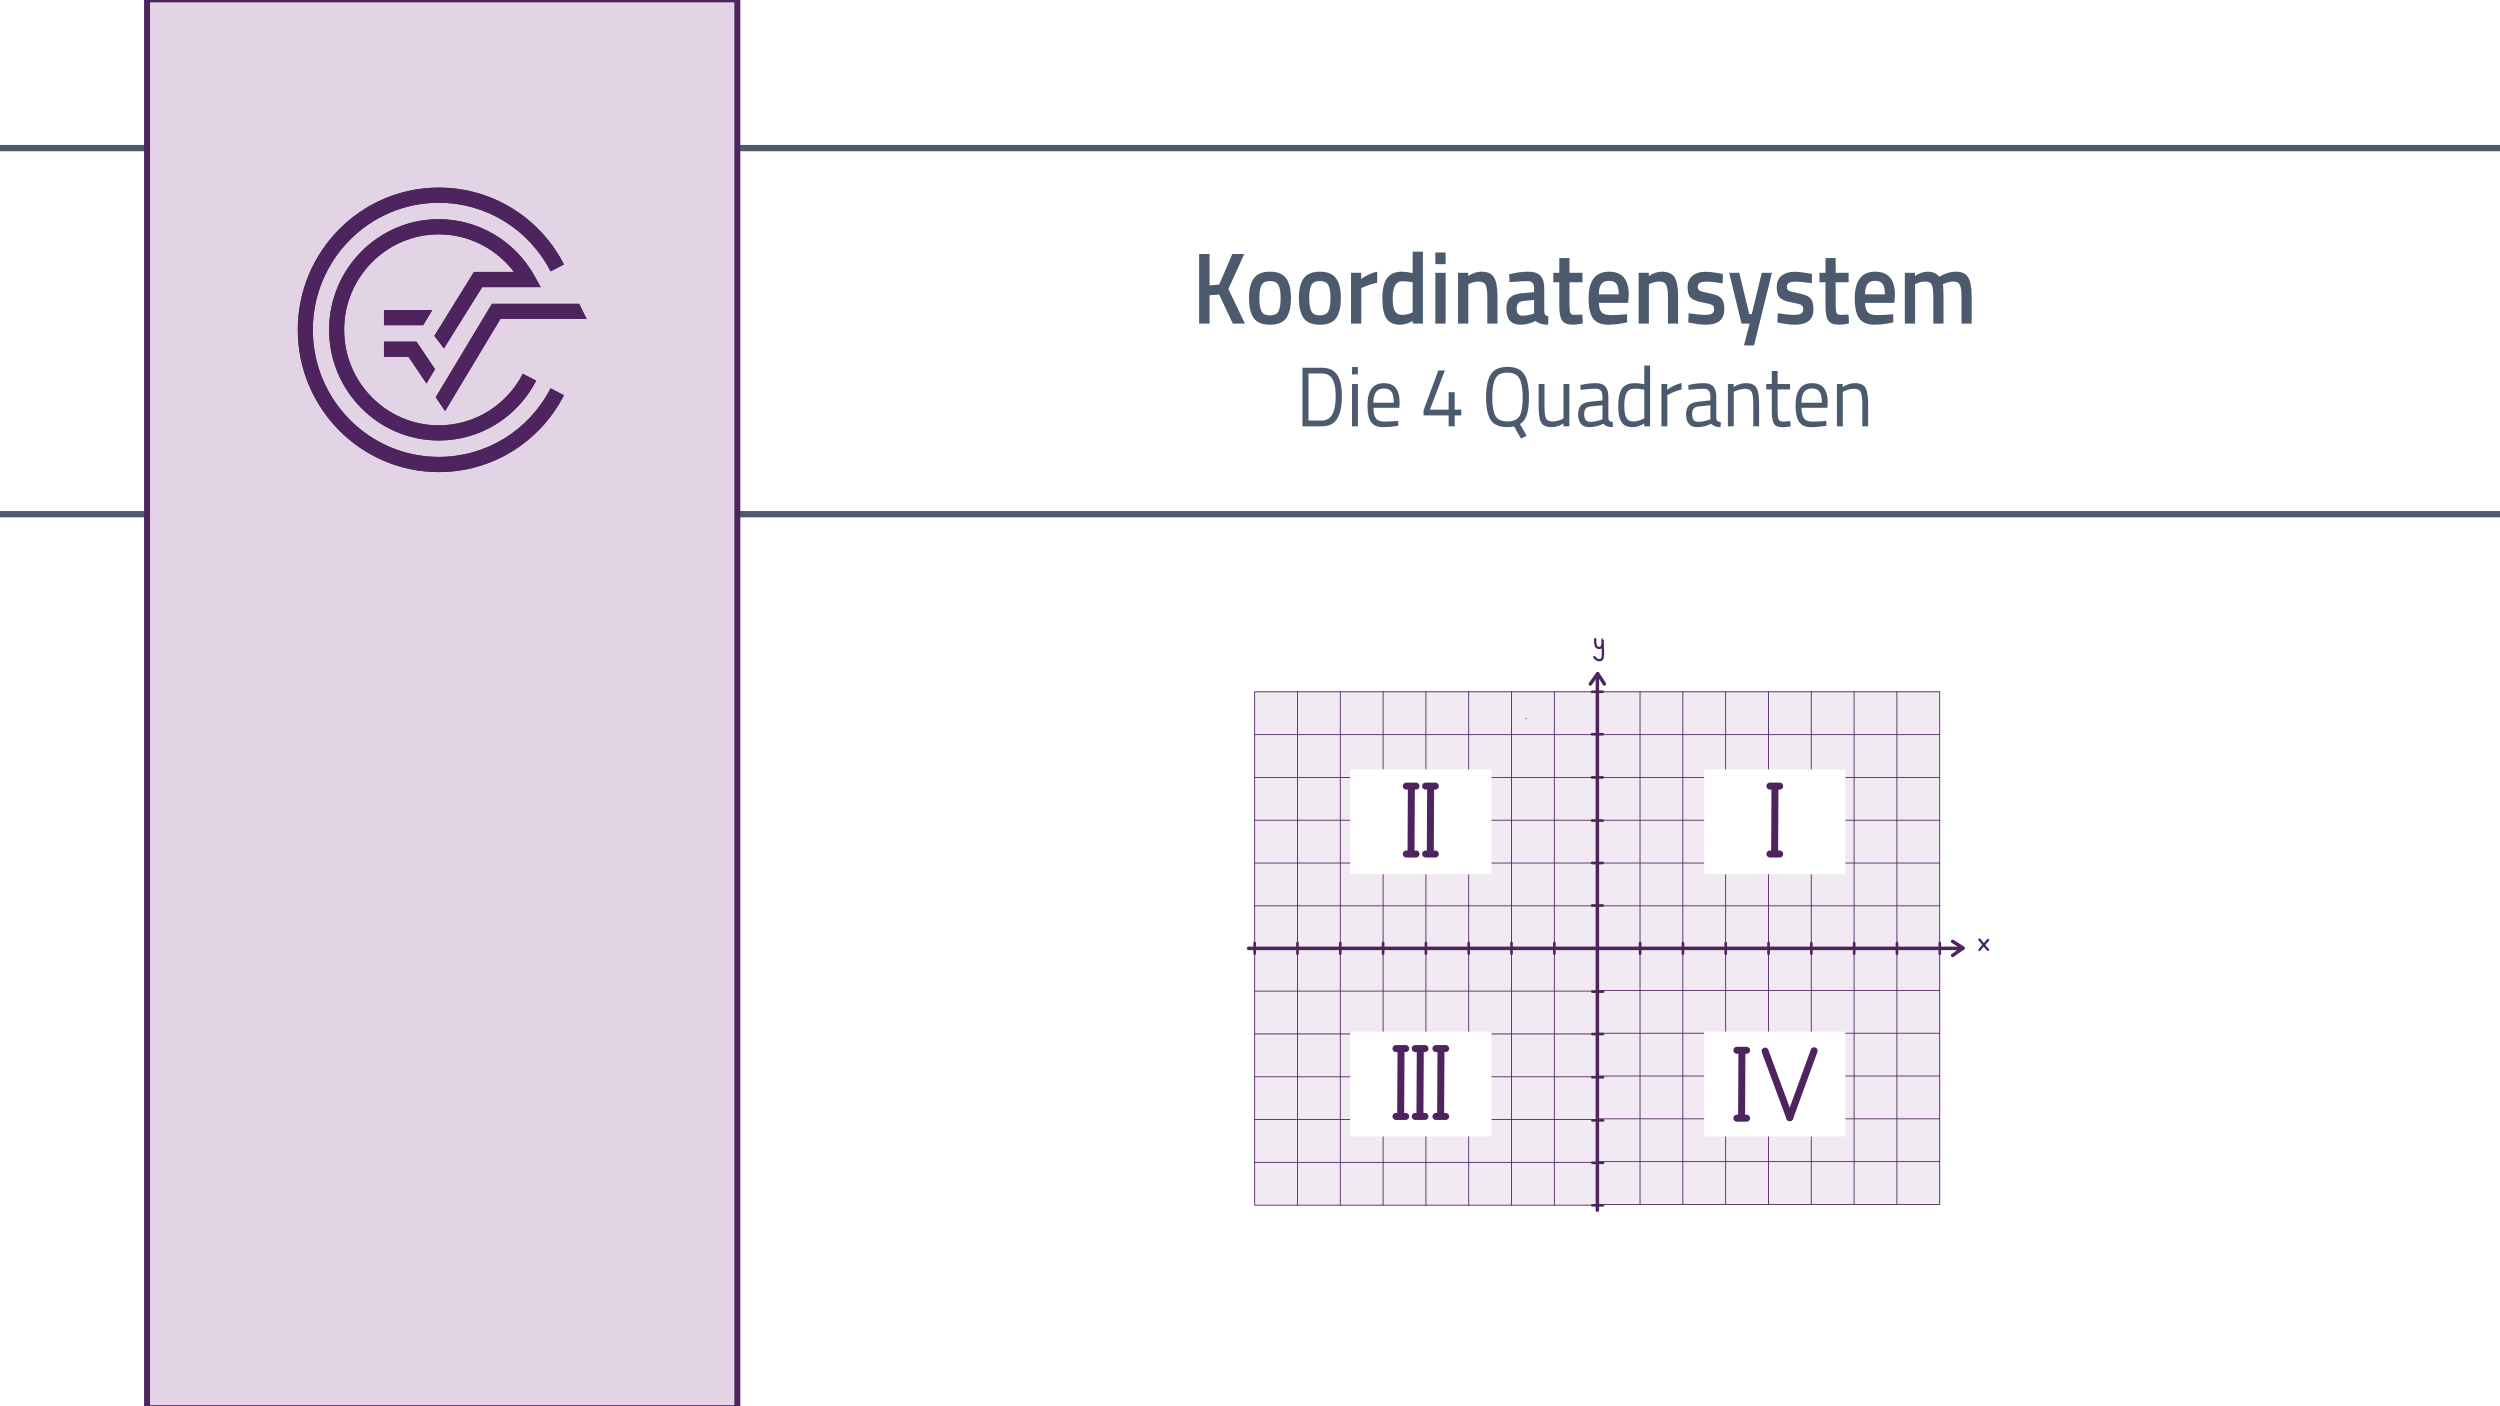 <?xml version="1.0" encoding="UTF-8"?>
<svg id="b" data-name="Ebene 2" xmlns="http://www.w3.org/2000/svg" width="1920" height="1080" viewBox="0 0 1920 1080">
  <rect x="0" y="0" width="1920" height="1080" fill="#808080" stroke="none"/>
  <rect x=".387" y="-1.5" width="1919.613" height="1082.5" fill="#fff" stroke="#fff" stroke-miterlimit="10"/>
  <rect x="1227.428" y="729.401" width="263.017" height="195.619" fill="#e6d7e8" opacity=".5" stroke-width="0"/>
  <rect x="963.315" y="728.853" width="263.017" height="197.263" fill="#e6d7e8" opacity=".5" stroke-width="0"/>
  <rect x="963.315" y="531.043" width="263.017" height="197.263" fill="#e6d7e8" opacity=".5" stroke-width="0"/>
  <rect x="1226.88" y="531.043" width="263.017" height="197.263" fill="#e6d7e8" opacity=".5" stroke-width="0"/>
  <line x1="1920" y1="113.74" x2="0" y2="113.74" fill="none" stroke="#4b5b6d" stroke-miterlimit="10" stroke-width="4.837"/>
  <line x1="0" y1="394.899" x2="1920" y2="394.899" fill="none" stroke="#4b5b6d" stroke-miterlimit="10" stroke-width="4.837"/>
  <g>
    <g>
      <path d="m928.941,248.531h-8.023v-53.459h8.023v24.115l7.373-.625,10.12-23.49h9.181l-12.217,26.847,12.723,26.612h-9.325l-10.481-22.32-7.373.547v21.773Z" fill="#4b5b6d" stroke-width="0"/>
      <path d="m962.952,213.725c2.481-3.381,6.614-5.072,12.396-5.072s9.915,1.691,12.397,5.072c2.481,3.383,3.723,8.455,3.723,15.218s-1.205,11.862-3.614,15.296c-2.41,3.434-6.578,5.15-12.506,5.15s-10.096-1.717-12.505-5.15c-2.41-3.434-3.614-8.531-3.614-15.296s1.24-11.835,3.723-15.218Zm5.892,25.363c1.107,2.082,3.276,3.121,6.505,3.121s5.396-1.039,6.506-3.121c1.108-2.08,1.663-5.488,1.663-10.224s-.591-8.089-1.771-10.067c-1.182-1.977-3.313-2.965-6.397-2.965s-5.217.988-6.396,2.965c-1.182,1.979-1.771,5.334-1.771,10.067s.554,8.144,1.663,10.224Z" fill="#4b5b6d" stroke-width="0"/>
      <path d="m1001.263,213.725c2.481-3.381,6.614-5.072,12.396-5.072s9.915,1.691,12.397,5.072c2.481,3.383,3.723,8.455,3.723,15.218s-1.205,11.862-3.614,15.296c-2.41,3.434-6.578,5.15-12.506,5.15s-10.096-1.717-12.505-5.15c-2.41-3.434-3.614-8.531-3.614-15.296s1.24-11.835,3.723-15.218Zm5.892,25.363c1.107,2.082,3.276,3.121,6.505,3.121s5.396-1.039,6.506-3.121c1.108-2.08,1.663-5.488,1.663-10.224s-.591-8.089-1.771-10.067c-1.182-1.977-3.313-2.965-6.397-2.965s-5.217.988-6.396,2.965c-1.182,1.979-1.771,5.334-1.771,10.067s.554,8.144,1.663,10.224Z" fill="#4b5b6d" stroke-width="0"/>
      <path d="m1037.586,248.531v-39.021h7.807v4.684c4.095-2.861,8.191-4.709,12.288-5.541v8.506c-4.146.885-7.688,2.029-10.626,3.434l-1.59.703v27.236h-7.879Z" fill="#4b5b6d" stroke-width="0"/>
      <path d="m1092.811,193.277v55.254h-7.807v-2.029c-3.518,1.926-6.747,2.887-9.686,2.887-4.724,0-8.181-1.533-10.373-4.604-2.193-3.069-3.289-8.221-3.289-15.453s1.217-12.486,3.65-15.764c2.433-3.277,6.228-4.916,11.385-4.916,1.735,0,4.481.338,8.24,1.014v-16.389h7.879Zm-9.107,47.137l1.229-.546v-23.101c-2.891-.52-5.565-.779-8.023-.779-4.868,0-7.301,4.369-7.301,13.11,0,4.787.566,8.104,1.699,9.95,1.132,1.848,2.927,2.771,5.385,2.771s4.795-.468,7.012-1.405Z" fill="#4b5b6d" stroke-width="0"/>
      <path d="m1102.353,202.877v-8.975h7.879v8.975h-7.879Zm0,45.654v-39.021h7.879v39.021h-7.879Z" fill="#4b5b6d" stroke-width="0"/>
      <path d="m1127.651,248.531h-7.879v-39.021h7.807v2.42c3.518-2.186,6.843-3.277,9.976-3.277,4.818,0,8.107,1.471,9.866,4.408,1.759,2.94,2.639,7.793,2.639,14.555v20.916h-7.807v-20.682c0-4.214-.422-7.205-1.265-8.975-.844-1.768-2.566-2.653-5.169-2.653-2.457,0-4.819.521-7.084,1.562l-1.084.468v30.28Z" fill="#4b5b6d" stroke-width="0"/>
      <path d="m1185.984,221.529v17.793c.048,1.145.325,1.99.831,2.536.507.546,1.289.897,2.35,1.054l-.217,6.477c-4.146,0-7.35-.961-9.614-2.887-3.855,1.926-7.734,2.887-11.638,2.887-7.181,0-10.771-4.136-10.771-12.408,0-3.953.977-6.814,2.928-8.584,1.952-1.769,4.952-2.836,9-3.199l9.324-.859v-2.809c0-2.081-.422-3.538-1.265-4.371-.844-.832-2.085-1.248-3.723-1.248-3.085,0-6.939.208-11.565.624l-2.313.155-.289-6.008c5.252-1.354,10.084-2.029,14.493-2.029s7.59,1.027,9.541,3.082c1.952,2.057,2.928,5.32,2.928,9.795Zm-16.191,9.676c-3.325.312-4.987,2.264-4.987,5.854s1.469,5.385,4.409,5.385c2.409,0,4.963-.416,7.662-1.248l1.301-.469v-10.379l-8.385.857Z" fill="#4b5b6d" stroke-width="0"/>
      <path d="m1215.331,216.768h-9.975v17.17c0,3.174.217,5.281.65,6.32.434,1.042,1.541,1.562,3.325,1.562l5.927-.234.361,6.79c-3.229.676-5.687,1.014-7.373,1.014-4.096,0-6.903-1.014-8.421-3.043s-2.277-5.854-2.277-11.473v-18.105h-4.626v-7.258h4.626v-11.315h7.808v11.315h9.975v7.258Z" fill="#4b5b6d" stroke-width="0"/>
      <path d="m1247.497,241.508l2.024-.234.145,6.32c-5.494,1.197-10.361,1.795-14.602,1.795-5.35,0-9.192-1.586-11.529-4.76-2.338-3.173-3.506-8.246-3.506-15.219,0-13.838,5.229-20.758,15.686-20.758,10.12,0,15.18,5.957,15.18,17.871l-.506,6.087h-22.408c.048,3.227.698,5.593,1.951,7.102,1.253,1.51,3.59,2.263,7.012,2.263s6.939-.155,10.554-.467Zm-4.337-15.453c0-3.85-.567-6.541-1.698-8.077-1.133-1.534-3.049-2.302-5.747-2.302s-4.662.807-5.892,2.419c-1.229,1.613-1.867,4.267-1.915,7.96h15.252Z" fill="#4b5b6d" stroke-width="0"/>
      <path d="m1266.363,248.531h-7.879v-39.021h7.807v2.42c3.518-2.186,6.843-3.277,9.976-3.277,4.818,0,8.107,1.471,9.867,4.408,1.758,2.94,2.638,7.793,2.638,14.555v20.916h-7.807v-20.682c0-4.214-.422-7.205-1.265-8.975-.844-1.768-2.566-2.653-5.168-2.653-2.458,0-4.819.521-7.084,1.562l-1.085.468v30.28Z" fill="#4b5b6d" stroke-width="0"/>
      <path d="m1323.034,217.549c-5.687-.832-9.807-1.249-12.36-1.249s-4.326.325-5.313.976c-.988.651-1.481,1.678-1.481,3.082s.542,2.395,1.626,2.967c1.085.572,3.639,1.236,7.662,1.989,4.023.755,6.879,1.938,8.566,3.551,1.686,1.613,2.529,4.476,2.529,8.585s-1.217,7.129-3.65,9.053c-2.434,1.926-5.988,2.887-10.661,2.887-2.94,0-6.65-.441-11.132-1.326l-2.241-.391.289-7.102c5.783.833,9.95,1.249,12.505,1.249s4.374-.338,5.458-1.015c1.084-.676,1.626-1.795,1.626-3.355s-.519-2.641-1.554-3.238c-1.037-.598-3.519-1.25-7.445-1.951-3.929-.703-6.808-1.808-8.638-3.317-1.832-1.509-2.747-4.265-2.747-8.272s1.265-6.996,3.795-8.975c2.529-1.977,5.771-2.965,9.722-2.965,3.084,0,6.867.416,11.349,1.248l2.241.469-.145,7.102Z" fill="#4b5b6d" stroke-width="0"/>
      <path d="m1328.022,209.51h7.734l7.663,31.764h1.951l7.662-31.764h7.807l-13.733,55.8h-7.735l4.338-16.778h-6.217l-9.47-39.021Z" fill="#4b5b6d" stroke-width="0"/>
      <path d="m1391.488,217.549c-5.687-.832-9.807-1.249-12.36-1.249s-4.326.325-5.313.976c-.988.651-1.481,1.678-1.481,3.082s.542,2.395,1.626,2.967c1.085.572,3.639,1.236,7.662,1.989,4.023.755,6.879,1.938,8.566,3.551,1.686,1.613,2.529,4.476,2.529,8.585s-1.217,7.129-3.65,9.053c-2.434,1.926-5.988,2.887-10.661,2.887-2.94,0-6.65-.441-11.132-1.326l-2.241-.391.289-7.102c5.783.833,9.95,1.249,12.505,1.249s4.374-.338,5.458-1.015c1.084-.676,1.626-1.795,1.626-3.355s-.519-2.641-1.554-3.238c-1.037-.598-3.519-1.25-7.445-1.951-3.929-.703-6.808-1.808-8.638-3.317-1.832-1.509-2.747-4.265-2.747-8.272s1.265-6.996,3.795-8.975c2.529-1.977,5.771-2.965,9.722-2.965,3.084,0,6.867.416,11.349,1.248l2.241.469-.145,7.102Z" fill="#4b5b6d" stroke-width="0"/>
      <path d="m1419.752,216.768h-9.976v17.17c0,3.174.217,5.281.65,6.32.434,1.042,1.542,1.562,3.325,1.562l5.927-.234.362,6.79c-3.229.676-5.688,1.014-7.373,1.014-4.097,0-6.903-1.014-8.422-3.043-1.518-2.029-2.276-5.854-2.276-11.473v-18.105h-4.627v-7.258h4.627v-11.315h7.807v11.315h9.976v7.258Z" fill="#4b5b6d" stroke-width="0"/>
      <path d="m1451.917,241.508l2.024-.234.145,6.32c-5.494,1.197-10.361,1.795-14.602,1.795-5.35,0-9.192-1.586-11.529-4.76-2.338-3.173-3.506-8.246-3.506-15.219,0-13.838,5.229-20.758,15.686-20.758,10.12,0,15.18,5.957,15.18,17.871l-.506,6.087h-22.408c.048,3.227.698,5.593,1.951,7.102,1.253,1.51,3.59,2.263,7.012,2.263s6.939-.155,10.554-.467Zm-4.337-15.453c0-3.85-.567-6.541-1.698-8.077-1.133-1.534-3.049-2.302-5.747-2.302s-4.662.807-5.892,2.419c-1.229,1.613-1.867,4.267-1.915,7.96h15.252Z" fill="#4b5b6d" stroke-width="0"/>
      <path d="m1470.783,248.531h-7.879v-39.021h7.807v2.42c3.422-2.186,6.554-3.277,9.397-3.277,4.192,0,7.252,1.275,9.18,3.824,4.385-2.549,8.747-3.824,13.084-3.824s7.396,1.443,9.18,4.33c1.782,2.889,2.675,7.766,2.675,14.633v20.916h-7.807v-20.682c0-4.214-.397-7.205-1.192-8.975-.796-1.768-2.446-2.653-4.952-2.653-2.168,0-4.506.521-7.012,1.562l-1.229.546c.385,1.041.578,4.37.578,9.989v20.213h-7.807v-20.057c0-4.631-.386-7.83-1.156-9.6-.771-1.768-2.458-2.653-5.061-2.653-2.41,0-4.65.521-6.722,1.562l-1.085.468v30.28Z" fill="#4b5b6d" stroke-width="0"/>
    </g>
    <g>
      <path d="m1015.161,327.42h-14.88v-45.006h14.88c6.786,0,11.284,2.906,13.493,8.715,1.285,3.34,1.928,7.719,1.928,13.138,0,11.316-2.611,18.448-7.831,21.397-2.089,1.17-4.619,1.756-7.59,1.756Zm10.662-23.153c0-8.628-1.788-14.004-5.361-16.129-1.446-.866-3.214-1.301-5.301-1.301h-10.241v36.16h10.241c7.107,0,10.662-6.243,10.662-18.73Z" fill="#4b5b6d" stroke-width="0"/>
      <path d="m1038.353,287.553v-5.658h4.518v5.658h-4.518Zm0,39.867v-32.519h4.518v32.519h-4.518Z" fill="#4b5b6d" stroke-width="0"/>
      <path d="m1072.025,323.387l1.747-.195.12,3.838c-4.578.693-8.493,1.041-11.746,1.041-4.338,0-7.41-1.355-9.217-4.065-1.808-2.709-2.711-6.927-2.711-12.649,0-11.402,4.196-17.104,12.59-17.104,4.056,0,7.088,1.226,9.096,3.675s3.013,6.299,3.013,11.544l-.241,3.707h-19.879c0,3.599.603,6.266,1.808,7.999,1.204,1.734,3.303,2.602,6.295,2.602s6.033-.13,9.126-.391Zm-1.627-14.112c0-3.989-.593-6.807-1.776-8.454-1.186-1.648-3.113-2.473-5.783-2.473s-4.679.869-6.024,2.602c-1.346,1.735-2.038,4.51-2.078,8.325h15.662Z" fill="#4b5b6d" stroke-width="0"/>
      <path d="m1112.564,327.42v-8.391h-19.276v-3.902l11.325-30.631h5.06l-11.505,30.111h14.396v-13.397h4.639v13.397h5.06v4.422h-5.06v8.391h-4.639Z" fill="#4b5b6d" stroke-width="0"/>
      <path d="m1157.743,328.07c-6.226,0-10.521-1.843-12.891-5.529-2.37-3.684-3.555-9.483-3.555-17.396s1.205-13.787,3.614-17.625c2.41-3.837,6.687-5.756,12.831-5.756s10.431,1.908,12.861,5.724c2.43,3.815,3.645,9.69,3.645,17.625,0,5.507-.522,9.918-1.566,13.234-1.045,3.317-2.831,5.778-5.361,7.382l5.12,8.91-4.337,2.211-5.301-9.365c-1.325.391-3.013.586-5.061.586Zm-11.687-22.958c0,6.591.804,11.327,2.41,14.21,1.605,2.885,4.708,4.325,9.307,4.325s7.689-1.398,9.276-4.194c1.587-2.797,2.38-7.522,2.38-14.178s-.823-11.501-2.47-14.536c-1.647-3.034-4.729-4.553-9.247-4.553s-7.59,1.507-9.216,4.521c-1.627,3.014-2.44,7.814-2.44,14.405Z" fill="#4b5b6d" stroke-width="0"/>
      <path d="m1200.753,294.901h4.519v32.519h-4.519v-2.277c-3.012,1.951-5.984,2.928-8.915,2.928-4.097,0-6.817-1.148-8.162-3.447-1.347-2.298-2.019-6.547-2.019-12.747v-16.975h4.518v16.909c0,4.727.382,7.893,1.145,9.496s2.49,2.406,5.181,2.406c1.325,0,2.671-.205,4.036-.618,1.365-.411,2.41-.813,3.133-1.203l1.084-.585v-26.405Z" fill="#4b5b6d" stroke-width="0"/>
      <path d="m1235.209,304.722v16.649c.121,1.604,1.285,2.559,3.494,2.861l-.18,3.838c-3.174,0-5.564-.867-7.17-2.602-3.613,1.734-7.229,2.602-10.842,2.602-2.771,0-4.88-.846-6.326-2.537-1.445-1.691-2.168-4.119-2.168-7.283s.742-5.496,2.229-6.992c1.485-1.496,3.814-2.416,6.988-2.764l9.457-.976v-2.797c0-2.211-.441-3.794-1.324-4.747-.885-.953-2.09-1.432-3.615-1.432-3.213,0-6.547.218-10,.65l-1.867.195-.181-3.707c4.417-.953,8.333-1.431,11.747-1.431s5.893.846,7.439,2.536c1.545,1.691,2.318,4.336,2.318,7.935Zm-18.554,13.268c0,3.989,1.526,5.983,4.579,5.983,2.73,0,5.422-.498,8.072-1.496l1.385-.52v-10.731l-8.916.91c-1.807.174-3.111.737-3.915,1.691s-1.205,2.341-1.205,4.162Z" fill="#4b5b6d" stroke-width="0"/>
      <path d="m1267.256,280.724v46.696h-4.457v-2.212c-3.094,1.909-6.145,2.862-9.157,2.862-1.606,0-3.012-.218-4.216-.65-1.205-.434-2.33-1.214-3.374-2.342-2.168-2.342-3.253-6.666-3.253-12.975s.974-10.861,2.922-13.658c1.947-2.796,5.17-4.194,9.668-4.194,2.329,0,4.799.282,7.41.846v-14.373h4.457Zm-15.662,42.534c.723.303,1.657.455,2.802.455s2.429-.205,3.854-.618c1.426-.411,2.54-.813,3.344-1.203l1.205-.585v-22.048c-2.571-.521-4.961-.78-7.169-.78-3.053,0-5.181,1.052-6.386,3.154-1.204,2.104-1.807,5.365-1.807,9.787,0,5.031.702,8.412,2.108,10.146.642.824,1.325,1.388,2.048,1.691Z" fill="#4b5b6d" stroke-width="0"/>
      <path d="m1275.99,327.42v-32.519h4.458v4.423c3.494-2.602,7.168-4.314,11.023-5.139v4.943c-1.687.348-3.443.889-5.271,1.626-1.828.737-3.223,1.388-4.187,1.95l-1.506.846v23.869h-4.519Z" fill="#4b5b6d" stroke-width="0"/>
      <path d="m1318.097,304.722v16.649c.12,1.604,1.285,2.559,3.494,2.861l-.181,3.838c-3.173,0-5.563-.867-7.169-2.602-3.614,1.734-7.229,2.602-10.843,2.602-2.771,0-4.88-.846-6.325-2.537s-2.169-4.119-2.169-7.283.743-5.496,2.229-6.992c1.485-1.496,3.814-2.416,6.987-2.764l9.458-.976v-2.797c0-2.211-.442-3.794-1.325-4.747-.884-.953-2.089-1.432-3.615-1.432-3.213,0-6.546.218-9.999.65l-1.867.195-.181-3.707c4.417-.953,8.332-1.431,11.746-1.431s5.894.846,7.439,2.536c1.546,1.691,2.319,4.336,2.319,7.935Zm-18.554,13.268c0,3.989,1.525,5.983,4.578,5.983,2.73,0,5.422-.498,8.072-1.496l1.386-.52v-10.731l-8.916.91c-1.807.174-3.112.737-3.915,1.691-.804.954-1.205,2.341-1.205,4.162Z" fill="#4b5b6d" stroke-width="0"/>
      <path d="m1331.53,327.42h-4.519v-32.519h4.458v2.276c3.253-1.951,6.364-2.927,9.337-2.927,4.016,0,6.717,1.171,8.103,3.513,1.385,2.341,2.078,6.503,2.078,12.486v17.17h-4.458v-17.04c0-4.509-.412-7.599-1.234-9.268-.824-1.669-2.581-2.504-5.271-2.504-1.285,0-2.641.206-4.066.618s-2.521.812-3.282,1.203l-1.145.585v26.405Z" fill="#4b5b6d" stroke-width="0"/>
      <path d="m1374.782,299.129h-9.578v15.543c0,3.73.25,6.179.753,7.35.502,1.17,1.696,1.756,3.584,1.756l5.361-.391.301,4.033c-2.69.477-4.738.715-6.144.715-3.133,0-5.302-.823-6.506-2.471-1.205-1.648-1.808-4.791-1.808-9.431v-17.104h-4.277v-4.228h4.277v-9.95h4.458v9.95h9.578v4.228Z" fill="#4b5b6d" stroke-width="0"/>
      <path d="m1400.805,323.387l1.747-.195.12,3.838c-4.578.693-8.493,1.041-11.746,1.041-4.337,0-7.409-1.355-9.217-4.065-1.807-2.709-2.711-6.927-2.711-12.649,0-11.402,4.196-17.104,12.59-17.104,4.056,0,7.088,1.226,9.097,3.675,2.008,2.449,3.012,6.299,3.012,11.544l-.241,3.707h-19.879c0,3.599.603,6.266,1.808,7.999,1.205,1.734,3.303,2.602,6.295,2.602s6.033-.13,9.126-.391Zm-1.626-14.112c0-3.989-.594-6.807-1.777-8.454-1.186-1.648-3.112-2.473-5.783-2.473s-4.679.869-6.023,2.602c-1.347,1.735-2.039,4.51-2.078,8.325h15.662Z" fill="#4b5b6d" stroke-width="0"/>
      <path d="m1415.262,327.42h-4.519v-32.519h4.458v2.276c3.253-1.951,6.364-2.927,9.337-2.927,4.016,0,6.717,1.171,8.103,3.513,1.385,2.341,2.078,6.503,2.078,12.486v17.17h-4.458v-17.04c0-4.509-.412-7.599-1.234-9.268-.824-1.669-2.581-2.504-5.271-2.504-1.285,0-2.641.206-4.066.618s-2.521.812-3.282,1.203l-1.145.585v26.405Z" fill="#4b5b6d" stroke-width="0"/>
    </g>
  </g>
  <rect x="112.939" y="-.5" width="453.337" height="1082" fill="#e3d4e5" stroke="#4e245f" stroke-miterlimit="10" stroke-width="4.59"/>
  <g>
    <path d="m336.969,350.915c-53.328,0-96.718-43.782-96.718-97.598s43.391-97.6,96.718-97.6c36.269,0,69.179,20.196,85.905,52.715l10.236-5.38c-18.701-36.381-55.551-58.975-96.141-58.975-59.7,0-108.261,48.995-108.261,109.24s48.562,109.245,108.261,109.245c40.59,0,77.428-22.604,96.141-58.983l-10.246-5.363c-16.716,32.499-49.63,52.698-85.895,52.698" fill="#4e245f" stroke-width="0"/>
    <polygon points="334.66 305.077 341.836 315.721 384.313 244.947 450.507 244.947 444.8 233.302 377.804 233.302 334.66 305.077" fill="#4e245f" stroke-width="0"/>
    <polygon points="294.89 274.028 313.728 274.028 327.521 294.49 334.093 283.536 319.839 262.384 294.89 262.384 294.89 274.028" fill="#4e245f" stroke-width="0"/>
    <path d="m370.343,220.497h44.903l-4.821-8.669c-14.884-26.828-43.039-43.498-73.455-43.498-46.435,0-84.215,38.13-84.215,84.987s37.78,84.978,84.215,84.978c31.579,0,60.243-17.59,74.803-45.898l-10.243-5.361c-12.572,24.433-37.307,39.616-64.561,39.616-40.072,0-72.669-32.897-72.669-73.334s32.597-73.334,72.669-73.334c22.8,0,44.117,10.839,57.748,28.865h-30.742l-30.404,49.103,7.375,9.587,29.397-47.041Z" fill="#4e245f" stroke-width="0"/>
    <polygon points="331.977 238.117 294.89 238.117 294.89 249.763 324.987 249.763 331.977 238.117" fill="#4e245f" stroke-width="0"/>
    <path d="m336.969,350.915c-53.328,0-96.718-43.782-96.718-97.598s43.391-97.6,96.718-97.6c36.269,0,69.179,20.196,85.905,52.715l10.236-5.38c-18.701-36.381-55.551-58.975-96.141-58.975-59.7,0-108.261,48.995-108.261,109.24s48.562,109.245,108.261,109.245c40.59,0,77.428-22.604,96.141-58.983l-10.246-5.363c-16.716,32.499-49.63,52.698-85.895,52.698" fill="#4e245f" stroke-width="0"/>
    <polygon points="334.66 305.077 341.836 315.721 384.313 244.947 450.507 244.947 444.8 233.302 377.804 233.302 334.66 305.077" fill="#4e245f" stroke-width="0"/>
    <polygon points="294.89 274.028 313.728 274.028 327.521 294.49 334.093 283.536 319.839 262.384 294.89 262.384 294.89 274.028" fill="#4e245f" stroke-width="0"/>
    <path d="m370.343,220.497h44.903l-4.821-8.669c-14.884-26.828-43.039-43.498-73.455-43.498-46.435,0-84.215,38.13-84.215,84.987s37.78,84.978,84.215,84.978c31.579,0,60.243-17.59,74.803-45.898l-10.243-5.361c-12.572,24.433-37.307,39.616-64.561,39.616-40.072,0-72.669-32.897-72.669-73.334s32.597-73.334,72.669-73.334c22.8,0,44.117,10.839,57.748,28.865h-30.742l-30.404,49.103,7.375,9.587,29.397-47.041Z" fill="#4e245f" stroke-width="0"/>
    <polygon points="331.977 238.117 294.89 238.117 294.89 249.763 324.987 249.763 331.977 238.117" fill="#4e245f" stroke-width="0"/>
  </g>
  <line x1="1171.67" y1="551.823" x2="1172.394" y2="551.823" fill="none" stroke="#4e245f" stroke-miterlimit="10"/>
  <path d="m1226.778,517.857v411.547" fill="none" stroke="#4e245f" stroke-linecap="round" stroke-linejoin="round" stroke-width="2.686"/>
  <path d="m958.931,728.357h548.59" fill="none" stroke="#4e245f" stroke-linecap="round" stroke-linejoin="round" stroke-width="2.686"/>
  <path d="m1232.172,525.271c-1.712-2.654-3.424-5.308-5.137-7.962-1.883,2.654-3.767,5.308-5.65,7.962" fill="none" stroke="#4e245f" stroke-linecap="round" stroke-linejoin="round" stroke-width="2.686"/>
  <path d="m1499.637,722.964c2.654,1.712,5.308,3.424,7.962,5.137-2.654,1.883-5.308,3.767-7.962,5.65" fill="none" stroke="#4e245f" stroke-linecap="round" stroke-linejoin="round" stroke-width="2.686"/>
  <path d="m1259.617,724.248v8.219" fill="none" stroke="#4e245f" stroke-linecap="round" stroke-linejoin="round" stroke-width="2.014"/>
  <path d="m1222.668,695.394h8.219" fill="none" stroke="#4e245f" stroke-linecap="round" stroke-linejoin="round" stroke-width="2.014"/>
  <path d="m1222.668,662.79h8.219" fill="none" stroke="#4e245f" stroke-linecap="round" stroke-linejoin="round" stroke-width="2.014"/>
  <path d="m1222.668,630.187h8.219" fill="none" stroke="#4e245f" stroke-linecap="round" stroke-linejoin="round" stroke-width="2.014"/>
  <path d="m1222.668,597.036h8.219" fill="none" stroke="#4e245f" stroke-linecap="round" stroke-linejoin="round" stroke-width="2.014"/>
  <path d="m1222.668,563.885h8.219" fill="none" stroke="#4e245f" stroke-linecap="round" stroke-linejoin="round" stroke-width="2.014"/>
  <path d="m1222.668,531.282h8.219" fill="none" stroke="#4e245f" stroke-linecap="round" stroke-linejoin="round" stroke-width="2.014"/>
  <path d="m1292.494,724.248v8.219" fill="none" stroke="#4e245f" stroke-linecap="round" stroke-linejoin="round" stroke-width="2.014"/>
  <path d="m1325.371,724.248v8.219" fill="none" stroke="#4e245f" stroke-linecap="round" stroke-linejoin="round" stroke-width="2.014"/>
  <path d="m1358.248,724.248v8.219" fill="none" stroke="#4e245f" stroke-linecap="round" stroke-linejoin="round" stroke-width="2.014"/>
  <path d="m1391.125,724.248v8.219" fill="none" stroke="#4e245f" stroke-linecap="round" stroke-linejoin="round" stroke-width="2.014"/>
  <path d="m1424.003,724.248v8.219" fill="none" stroke="#4e245f" stroke-linecap="round" stroke-linejoin="round" stroke-width="2.014"/>
  <path d="m1456.88,724.248v8.219" fill="none" stroke="#4e245f" stroke-linecap="round" stroke-linejoin="round" stroke-width="2.014"/>
  <path d="m1489.757,724.248v8.219" fill="none" stroke="#4e245f" stroke-linecap="round" stroke-linejoin="round" stroke-width="2.014"/>
  <g>
    <path d="m963.589,724.196v8.219" fill="none" stroke="#4e245f" stroke-linecap="round" stroke-linejoin="round" stroke-width="2.014"/>
    <path d="m996.466,724.196v8.219" fill="none" stroke="#4e245f" stroke-linecap="round" stroke-linejoin="round" stroke-width="2.014"/>
    <path d="m1029.343,724.196v8.219" fill="none" stroke="#4e245f" stroke-linecap="round" stroke-linejoin="round" stroke-width="2.014"/>
    <path d="m1062.22,724.196v8.219" fill="none" stroke="#4e245f" stroke-linecap="round" stroke-linejoin="round" stroke-width="2.014"/>
    <path d="m1095.097,724.196v8.219" fill="none" stroke="#4e245f" stroke-linecap="round" stroke-linejoin="round" stroke-width="2.014"/>
    <path d="m1127.974,724.196v8.219" fill="none" stroke="#4e245f" stroke-linecap="round" stroke-linejoin="round" stroke-width="2.014"/>
    <path d="m1160.852,724.196v8.219" fill="none" stroke="#4e245f" stroke-linecap="round" stroke-linejoin="round" stroke-width="2.014"/>
    <path d="m1193.729,724.196v8.219" fill="none" stroke="#4e245f" stroke-linecap="round" stroke-linejoin="round" stroke-width="2.014"/>
  </g>
  <g>
    <path d="m1222.927,925.659h8.219" fill="none" stroke="#4e245f" stroke-linecap="round" stroke-linejoin="round" stroke-width="2.014"/>
    <path d="m1222.927,893.056h8.219" fill="none" stroke="#4e245f" stroke-linecap="round" stroke-linejoin="round" stroke-width="2.014"/>
    <path d="m1222.927,860.453h8.219" fill="none" stroke="#4e245f" stroke-linecap="round" stroke-linejoin="round" stroke-width="2.014"/>
    <path d="m1222.927,827.302h8.219" fill="none" stroke="#4e245f" stroke-linecap="round" stroke-linejoin="round" stroke-width="2.014"/>
    <path d="m1222.927,794.15h8.219" fill="none" stroke="#4e245f" stroke-linecap="round" stroke-linejoin="round" stroke-width="2.014"/>
    <path d="m1222.927,761.547h8.219" fill="none" stroke="#4e245f" stroke-linecap="round" stroke-linejoin="round" stroke-width="2.014"/>
  </g>
  <g>
    <rect x="1226.673" y="531.299" width="263.017" height="197.263" fill="none" stroke="#4e245f" stroke-linecap="round" stroke-linejoin="round" stroke-width=".671"/>
    <line x1="1226.673" y1="564.176" x2="1489.69" y2="564.176" fill="none" stroke="#4e245f" stroke-linecap="round" stroke-linejoin="round" stroke-width=".671"/>
    <line x1="1226.673" y1="597.053" x2="1489.69" y2="597.053" fill="none" stroke="#4e245f" stroke-linecap="round" stroke-linejoin="round" stroke-width=".671"/>
    <line x1="1226.673" y1="629.931" x2="1489.69" y2="629.931" fill="none" stroke="#4e245f" stroke-linecap="round" stroke-linejoin="round" stroke-width=".671"/>
    <line x1="1226.673" y1="662.808" x2="1489.69" y2="662.808" fill="none" stroke="#4e245f" stroke-linecap="round" stroke-linejoin="round" stroke-width=".671"/>
    <line x1="1226.673" y1="695.685" x2="1489.69" y2="695.685" fill="none" stroke="#4e245f" stroke-linecap="round" stroke-linejoin="round" stroke-width=".671"/>
    <line x1="1456.813" y1="728.562" x2="1456.813" y2="531.299" fill="none" stroke="#4e245f" stroke-linecap="round" stroke-linejoin="round" stroke-width=".671"/>
    <line x1="1423.936" y1="728.562" x2="1423.936" y2="531.299" fill="none" stroke="#4e245f" stroke-linecap="round" stroke-linejoin="round" stroke-width=".671"/>
    <line x1="1391.059" y1="728.562" x2="1391.059" y2="531.299" fill="none" stroke="#4e245f" stroke-linecap="round" stroke-linejoin="round" stroke-width=".671"/>
    <line x1="1358.181" y1="728.562" x2="1358.181" y2="531.299" fill="none" stroke="#4e245f" stroke-linecap="round" stroke-linejoin="round" stroke-width=".671"/>
    <line x1="1325.304" y1="728.562" x2="1325.304" y2="531.299" fill="none" stroke="#4e245f" stroke-linecap="round" stroke-linejoin="round" stroke-width=".671"/>
    <line x1="1292.427" y1="728.562" x2="1292.427" y2="531.299" fill="none" stroke="#4e245f" stroke-linecap="round" stroke-linejoin="round" stroke-width=".671"/>
    <line x1="1259.55" y1="728.562" x2="1259.55" y2="531.299" fill="none" stroke="#4e245f" stroke-linecap="round" stroke-linejoin="round" stroke-width=".671"/>
  </g>
  <g>
    <rect x="963.589" y="531.299" width="263.017" height="197.263" fill="none" stroke="#4e245f" stroke-linecap="round" stroke-linejoin="round" stroke-width=".671"/>
    <line x1="963.589" y1="564.176" x2="1226.606" y2="564.176" fill="none" stroke="#4e245f" stroke-linecap="round" stroke-linejoin="round" stroke-width=".671"/>
    <line x1="963.589" y1="597.053" x2="1226.606" y2="597.053" fill="none" stroke="#4e245f" stroke-linecap="round" stroke-linejoin="round" stroke-width=".671"/>
    <line x1="963.589" y1="629.931" x2="1226.606" y2="629.931" fill="none" stroke="#4e245f" stroke-linecap="round" stroke-linejoin="round" stroke-width=".671"/>
    <line x1="963.589" y1="662.808" x2="1226.606" y2="662.808" fill="none" stroke="#4e245f" stroke-linecap="round" stroke-linejoin="round" stroke-width=".671"/>
    <line x1="963.589" y1="695.685" x2="1226.606" y2="695.685" fill="none" stroke="#4e245f" stroke-linecap="round" stroke-linejoin="round" stroke-width=".671"/>
    <line x1="1193.729" y1="728.562" x2="1193.729" y2="531.299" fill="none" stroke="#4e245f" stroke-linecap="round" stroke-linejoin="round" stroke-width=".671"/>
    <line x1="1160.852" y1="728.562" x2="1160.852" y2="531.299" fill="none" stroke="#4e245f" stroke-linecap="round" stroke-linejoin="round" stroke-width=".671"/>
    <line x1="1127.974" y1="728.562" x2="1127.974" y2="531.299" fill="none" stroke="#4e245f" stroke-linecap="round" stroke-linejoin="round" stroke-width=".671"/>
    <line x1="1095.097" y1="728.562" x2="1095.097" y2="531.299" fill="none" stroke="#4e245f" stroke-linecap="round" stroke-linejoin="round" stroke-width=".671"/>
    <line x1="1062.22" y1="728.562" x2="1062.22" y2="531.299" fill="none" stroke="#4e245f" stroke-linecap="round" stroke-linejoin="round" stroke-width=".671"/>
    <line x1="1029.343" y1="728.562" x2="1029.343" y2="531.299" fill="none" stroke="#4e245f" stroke-linecap="round" stroke-linejoin="round" stroke-width=".671"/>
    <line x1="996.466" y1="728.562" x2="996.466" y2="531.299" fill="none" stroke="#4e245f" stroke-linecap="round" stroke-linejoin="round" stroke-width=".671"/>
  </g>
  <g>
    <rect x="963.589" y="728.306" width="263.017" height="197.263" fill="none" stroke="#4e245f" stroke-linecap="round" stroke-linejoin="round" stroke-width=".671"/>
    <line x1="963.589" y1="761.183" x2="1226.606" y2="761.183" fill="none" stroke="#4e245f" stroke-linecap="round" stroke-linejoin="round" stroke-width=".671"/>
    <line x1="963.589" y1="794.06" x2="1226.606" y2="794.06" fill="none" stroke="#4e245f" stroke-linecap="round" stroke-linejoin="round" stroke-width=".671"/>
    <line x1="963.589" y1="826.937" x2="1226.606" y2="826.937" fill="none" stroke="#4e245f" stroke-linecap="round" stroke-linejoin="round" stroke-width=".671"/>
    <line x1="963.589" y1="859.814" x2="1226.606" y2="859.814" fill="none" stroke="#4e245f" stroke-linecap="round" stroke-linejoin="round" stroke-width=".671"/>
    <line x1="963.589" y1="892.691" x2="1226.606" y2="892.691" fill="none" stroke="#4e245f" stroke-linecap="round" stroke-linejoin="round" stroke-width=".671"/>
    <line x1="1193.729" y1="925.568" x2="1193.729" y2="728.306" fill="none" stroke="#4e245f" stroke-linecap="round" stroke-linejoin="round" stroke-width=".671"/>
    <line x1="1160.852" y1="925.568" x2="1160.852" y2="728.306" fill="none" stroke="#4e245f" stroke-linecap="round" stroke-linejoin="round" stroke-width=".671"/>
    <line x1="1127.974" y1="925.568" x2="1127.974" y2="728.306" fill="none" stroke="#4e245f" stroke-linecap="round" stroke-linejoin="round" stroke-width=".671"/>
    <line x1="1095.097" y1="925.568" x2="1095.097" y2="728.306" fill="none" stroke="#4e245f" stroke-linecap="round" stroke-linejoin="round" stroke-width=".671"/>
    <line x1="1062.22" y1="925.568" x2="1062.22" y2="728.306" fill="none" stroke="#4e245f" stroke-linecap="round" stroke-linejoin="round" stroke-width=".671"/>
    <line x1="1029.343" y1="925.568" x2="1029.343" y2="728.306" fill="none" stroke="#4e245f" stroke-linecap="round" stroke-linejoin="round" stroke-width=".671"/>
    <line x1="996.466" y1="925.568" x2="996.466" y2="728.306" fill="none" stroke="#4e245f" stroke-linecap="round" stroke-linejoin="round" stroke-width=".671"/>
  </g>
  <g>
    <rect x="1226.673" y="727.758" width="263.017" height="197.263" fill="none" stroke="#4e245f" stroke-linecap="round" stroke-linejoin="round" stroke-width=".671"/>
    <line x1="1226.673" y1="760.635" x2="1489.69" y2="760.635" fill="none" stroke="#4e245f" stroke-linecap="round" stroke-linejoin="round" stroke-width=".671"/>
    <line x1="1226.673" y1="793.512" x2="1489.69" y2="793.512" fill="none" stroke="#4e245f" stroke-linecap="round" stroke-linejoin="round" stroke-width=".671"/>
    <line x1="1226.673" y1="826.389" x2="1489.69" y2="826.389" fill="none" stroke="#4e245f" stroke-linecap="round" stroke-linejoin="round" stroke-width=".671"/>
    <line x1="1226.673" y1="859.266" x2="1489.69" y2="859.266" fill="none" stroke="#4e245f" stroke-linecap="round" stroke-linejoin="round" stroke-width=".671"/>
    <line x1="1226.673" y1="892.143" x2="1489.69" y2="892.143" fill="none" stroke="#4e245f" stroke-linecap="round" stroke-linejoin="round" stroke-width=".671"/>
    <line x1="1456.813" y1="925.021" x2="1456.813" y2="727.758" fill="none" stroke="#4e245f" stroke-linecap="round" stroke-linejoin="round" stroke-width=".671"/>
    <line x1="1423.936" y1="925.021" x2="1423.936" y2="727.758" fill="none" stroke="#4e245f" stroke-linecap="round" stroke-linejoin="round" stroke-width=".671"/>
    <line x1="1391.059" y1="925.021" x2="1391.059" y2="727.758" fill="none" stroke="#4e245f" stroke-linecap="round" stroke-linejoin="round" stroke-width=".671"/>
    <line x1="1358.181" y1="925.021" x2="1358.181" y2="727.758" fill="none" stroke="#4e245f" stroke-linecap="round" stroke-linejoin="round" stroke-width=".671"/>
    <line x1="1325.304" y1="925.021" x2="1325.304" y2="727.758" fill="none" stroke="#4e245f" stroke-linecap="round" stroke-linejoin="round" stroke-width=".671"/>
    <line x1="1292.427" y1="925.021" x2="1292.427" y2="727.758" fill="none" stroke="#4e245f" stroke-linecap="round" stroke-linejoin="round" stroke-width=".671"/>
    <line x1="1259.55" y1="925.021" x2="1259.55" y2="727.758" fill="none" stroke="#4e245f" stroke-linecap="round" stroke-linejoin="round" stroke-width=".671"/>
  </g>
  <g>
    <rect x="1308.797" y="590.889" width="108.495" height="80.549" fill="#fff" stroke-width="0"/>
    <g>
      <path d="m1363.176,604.356c-.088,17.056-.176,34.112-.264,51.168" fill="none" stroke="#4e245f" stroke-linecap="round" stroke-linejoin="round" stroke-width="5.372"/>
      <path d="m1366.776,603.73h-7.464" fill="none" stroke="#4e245f" stroke-linecap="round" stroke-linejoin="round" stroke-width="5.372"/>
      <path d="m1366.776,655.876h-7.464" fill="none" stroke="#4e245f" stroke-linecap="round" stroke-linejoin="round" stroke-width="5.372"/>
    </g>
  </g>
  <g>
    <rect x="1036.946" y="590.889" width="108.495" height="80.549" fill="#fff" stroke-width="0"/>
    <g>
      <g>
        <path d="m1083.928,604.356c-.088,17.056-.176,34.112-.264,51.168" fill="none" stroke="#4e245f" stroke-linecap="round" stroke-linejoin="round" stroke-width="5.372"/>
        <path d="m1087.528,603.73h-7.464" fill="none" stroke="#4e245f" stroke-linecap="round" stroke-linejoin="round" stroke-width="5.372"/>
        <path d="m1087.528,655.876h-7.464" fill="none" stroke="#4e245f" stroke-linecap="round" stroke-linejoin="round" stroke-width="5.372"/>
      </g>
      <g>
        <path d="m1098.722,604.356c-.088,17.056-.176,34.112-.264,51.168" fill="none" stroke="#4e245f" stroke-linecap="round" stroke-linejoin="round" stroke-width="5.372"/>
        <path d="m1102.323,603.73h-7.464" fill="none" stroke="#4e245f" stroke-linecap="round" stroke-linejoin="round" stroke-width="5.372"/>
        <path d="m1102.323,655.876h-7.464" fill="none" stroke="#4e245f" stroke-linecap="round" stroke-linejoin="round" stroke-width="5.372"/>
      </g>
    </g>
  </g>
  <g>
    <rect x="1036.946" y="792.261" width="108.495" height="80.549" fill="#fff" stroke-width="0"/>
    <g>
      <g>
        <path d="m1075.982,805.911c-.088,17.056-.176,34.112-.264,51.168" fill="none" stroke="#4e245f" stroke-linecap="round" stroke-linejoin="round" stroke-width="5.372"/>
        <path d="m1079.583,805.286h-7.464" fill="none" stroke="#4e245f" stroke-linecap="round" stroke-linejoin="round" stroke-width="5.372"/>
        <path d="m1079.583,857.432h-7.464" fill="none" stroke="#4e245f" stroke-linecap="round" stroke-linejoin="round" stroke-width="5.372"/>
      </g>
      <g>
        <path d="m1090.777,805.911c-.088,17.056-.176,34.112-.264,51.168" fill="none" stroke="#4e245f" stroke-linecap="round" stroke-linejoin="round" stroke-width="5.372"/>
        <path d="m1094.377,805.286h-7.464" fill="none" stroke="#4e245f" stroke-linecap="round" stroke-linejoin="round" stroke-width="5.372"/>
        <path d="m1094.377,857.432h-7.464" fill="none" stroke="#4e245f" stroke-linecap="round" stroke-linejoin="round" stroke-width="5.372"/>
      </g>
      <g>
        <path d="m1106.668,805.911c-.088,17.056-.176,34.112-.264,51.168" fill="none" stroke="#4e245f" stroke-linecap="round" stroke-linejoin="round" stroke-width="5.372"/>
        <path d="m1110.268,805.286h-7.464" fill="none" stroke="#4e245f" stroke-linecap="round" stroke-linejoin="round" stroke-width="5.372"/>
        <path d="m1110.268,857.432h-7.464" fill="none" stroke="#4e245f" stroke-linecap="round" stroke-linejoin="round" stroke-width="5.372"/>
      </g>
    </g>
  </g>
  <g>
    <rect x="1308.797" y="792.261" width="108.495" height="80.549" fill="#fff" stroke-width="0"/>
    <g>
      <g>
        <path d="m1374.547,858.378c-6.323-17.046-12.646-34.091-18.968-51.137" fill="none" stroke="#4e245f" stroke-linecap="round" stroke-linejoin="round" stroke-width="5.372"/>
        <path d="m1374.547,858.378c6.235-17.124,12.469-34.248,18.704-51.372" fill="none" stroke="#4e245f" stroke-linecap="round" stroke-linejoin="round" stroke-width="5.372"/>
      </g>
      <g>
        <path d="m1337.796,807.244c-.088,17.056-.176,34.112-.264,51.168" fill="none" stroke="#4e245f" stroke-linecap="round" stroke-linejoin="round" stroke-width="5.372"/>
        <path d="m1341.397,806.619h-7.464" fill="none" stroke="#4e245f" stroke-linecap="round" stroke-linejoin="round" stroke-width="5.372"/>
        <path d="m1341.397,858.765h-7.464" fill="none" stroke="#4e245f" stroke-linecap="round" stroke-linejoin="round" stroke-width="5.372"/>
      </g>
    </g>
  </g>
  <g>
    <path d="m1520.209,721.549c.917,1.07,1.624,1.952,2.101,2.559.512.652.649.849,1.23,1.576.471.588,1.005,1.254,1.732,2.083.389.444.911,1.022,1.55,1.686" fill="none" stroke="#4e245f" stroke-linecap="round" stroke-linejoin="round" stroke-width="1.792"/>
    <path d="m1526.823,721.869c-.528.608-2.619,3.014-3.147,3.622-.63.724-2.836,3.261-3.466,3.985" fill="none" stroke="#4e245f" stroke-linecap="round" stroke-linejoin="round" stroke-width="1.792"/>
  </g>
  <path d="m1225.104,490.906c-.057.687-.085,1.68.074,2.858.218,1.616.341,2.525,1.095,3.178.862.747,2.338.973,3.272.336.255-.174.665-.545,1.033-1.95.615-2.342.304-4.462.241-4.458-.077.004-.145,3.222.118,6.347.044.526.368,4.253-.059,7.443-.057.425-.184,1.266-.842,1.819-.793.667-1.887.523-2.28.471-1.928-.253-3.042-1.9-3.283-2.275" fill="none" stroke="#4e245f" stroke-linecap="round" stroke-linejoin="round" stroke-width="1.792"/>
</svg>